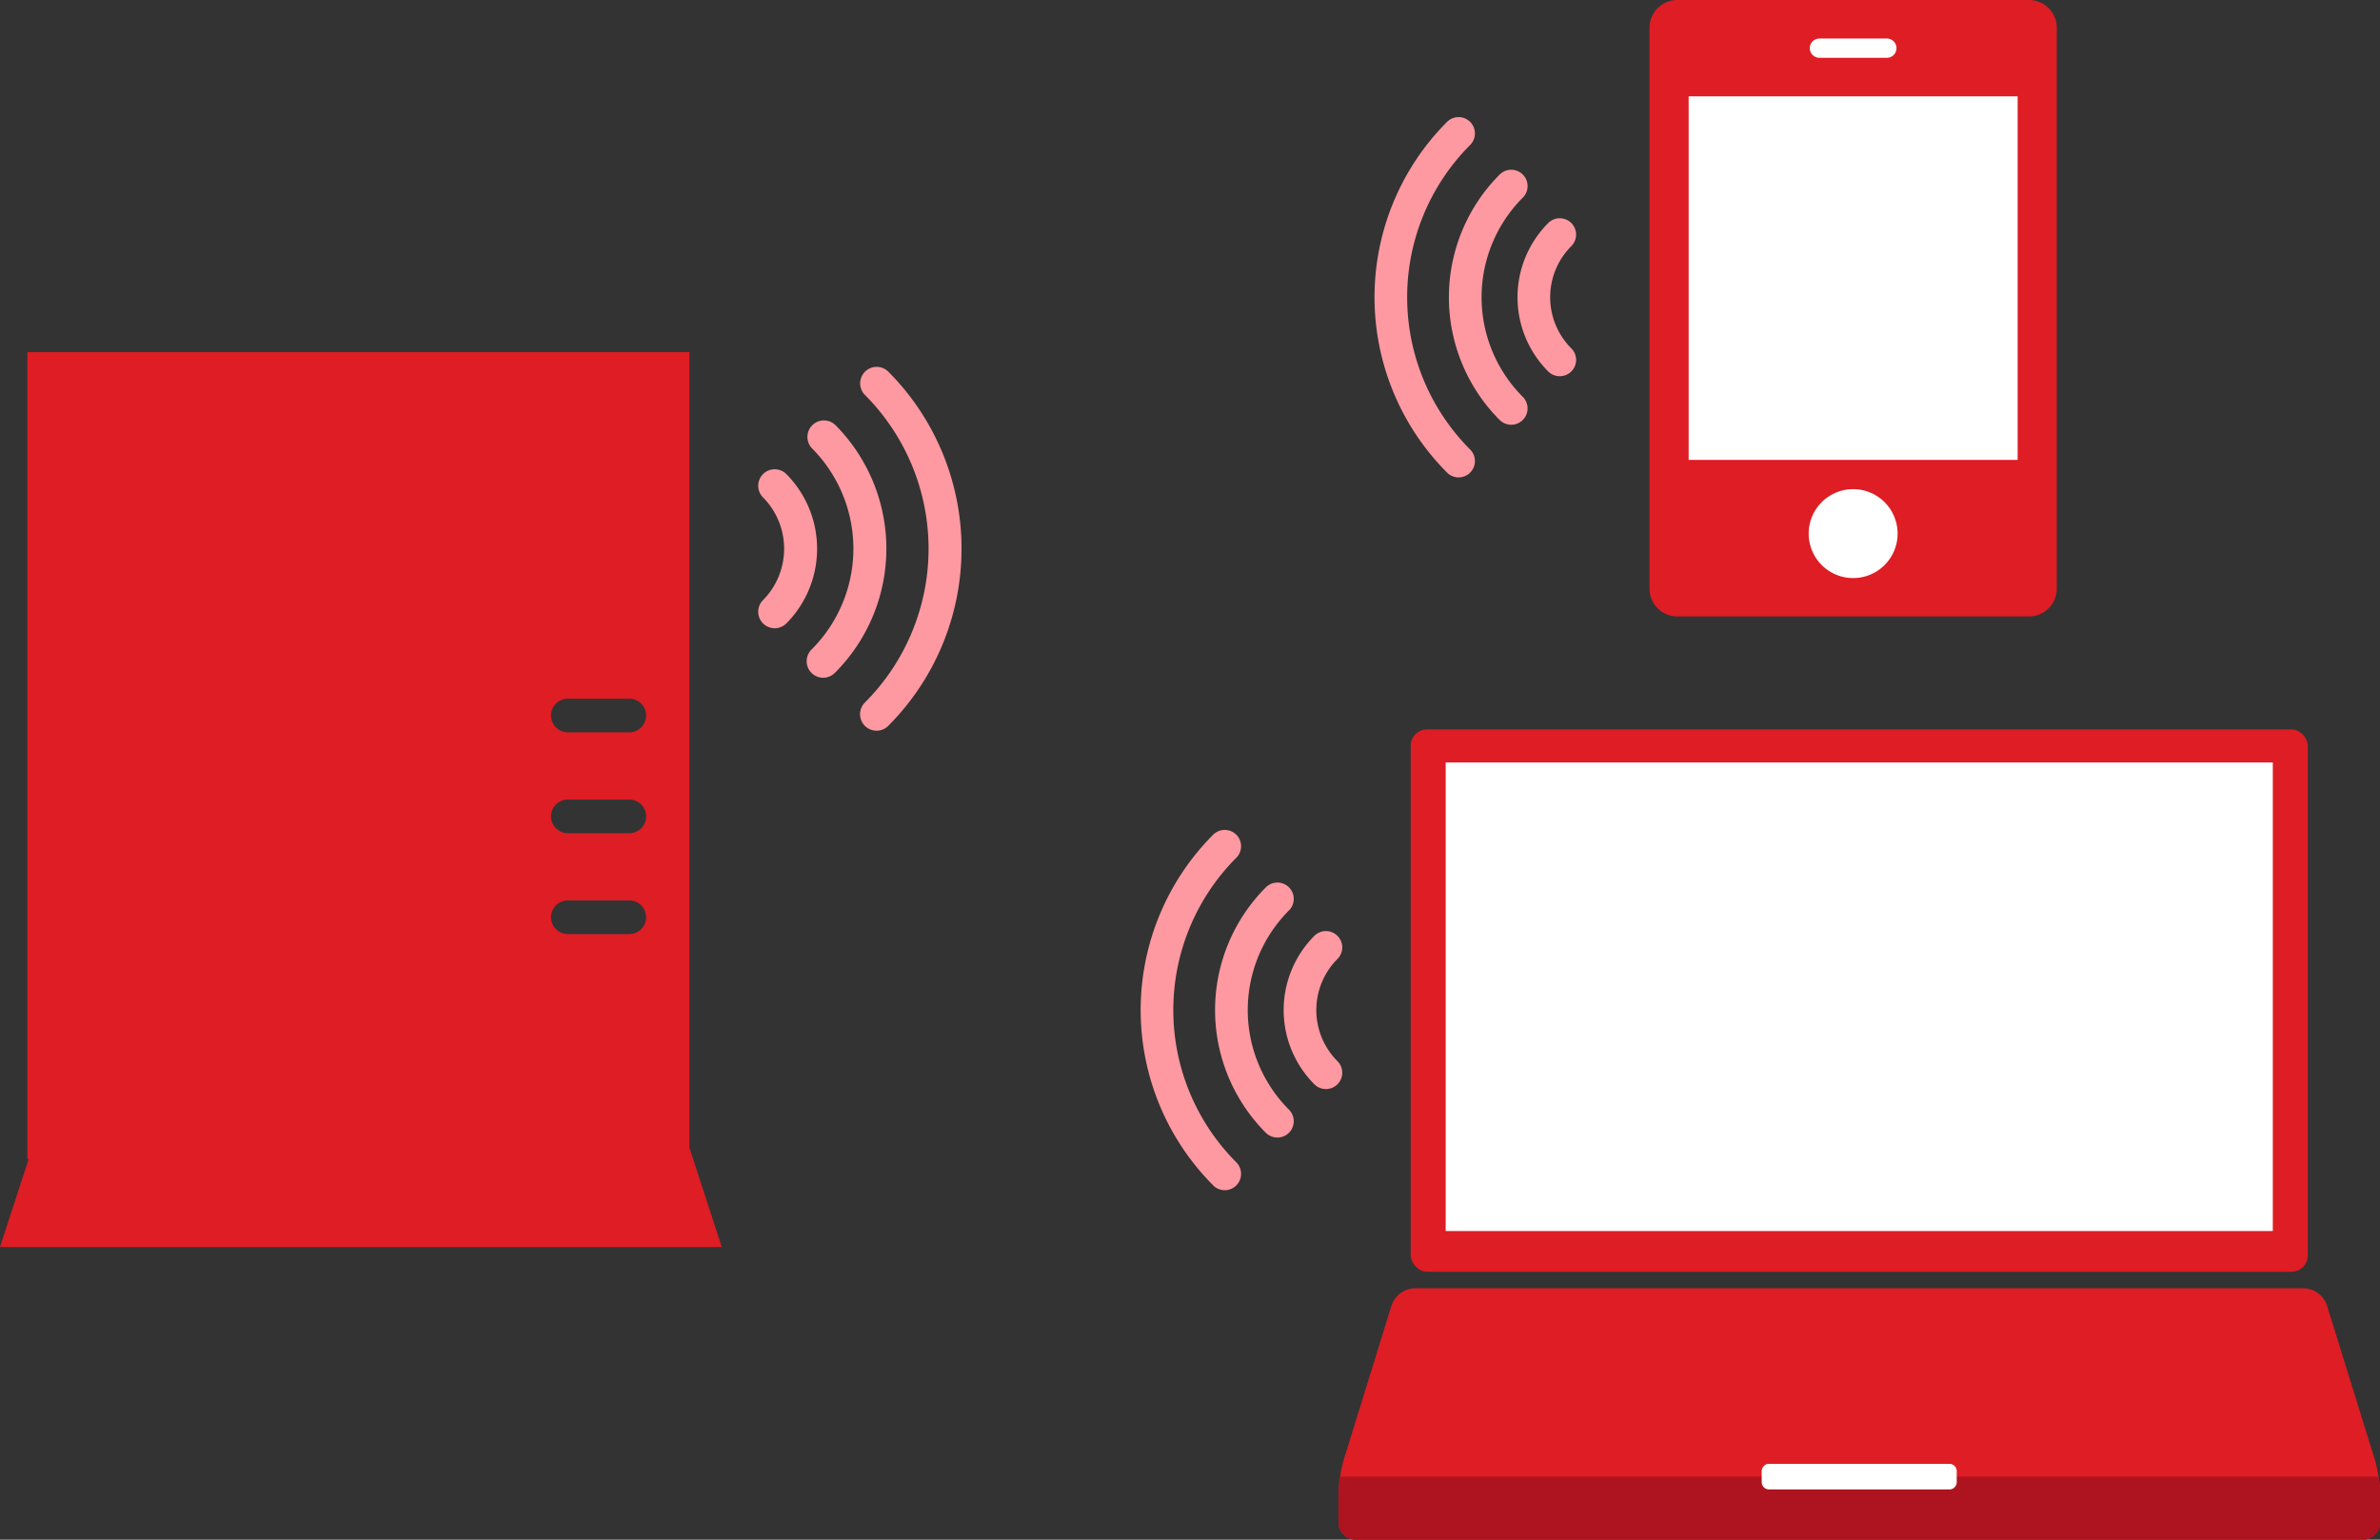 <svg xmlns="http://www.w3.org/2000/svg" xmlns:xlink="http://www.w3.org/1999/xlink" width="190" height="122.944" viewBox="0 0 190 122.944"><rect x="0" y="0" width="190" height="122.944" fill="#333333" stroke="none"/><defs><clipPath id="a"><rect width="190" height="122.944" fill="none"/></clipPath></defs><g clip-path="url(#a)"><path d="M152.761,1H125.9a2.125,2.125,0,0,0-2.125,2.125V45.965a2.125,2.125,0,0,0,2.125,2.126h26.861a2.126,2.126,0,0,0,2.125-2.126V3.12A2.126,2.126,0,0,0,152.761,1" transform="translate(8.61 0.069)" fill="#fff"/><path d="M153.413,0H125.339a2.222,2.222,0,0,0-2.221,2.221V47a2.222,2.222,0,0,0,2.221,2.221h28.074A2.221,2.221,0,0,0,155.634,47V2.221A2.221,2.221,0,0,0,153.413,0M136.684,3.077h5.384a.769.769,0,0,1,0,1.538h-5.384a.769.769,0,0,1,0-1.538m2.692,43.081a3.55,3.55,0,1,1,3.55-3.55,3.55,3.55,0,0,1-3.55,3.55m13.131-9.436H126.244V7.692h26.263Z" transform="translate(8.564)" fill="#de1d24"/><rect width="71.619" height="43.309" rx="1.306" transform="translate(112.618 58.241)" fill="#de1d24"/><rect width="66.031" height="37.415" transform="translate(115.411 60.882)" fill="#fff"/><path d="M178.808,97.515A2.02,2.02,0,0,0,177,96.18h-71.04a2.02,2.02,0,0,0-1.81,1.335l-3.83,12.368a11.145,11.145,0,0,0-.413,2.732v2.242a1.4,1.4,0,0,0,1.4,1.4h80.352a1.4,1.4,0,0,0,1.4-1.4v-2.242a11.146,11.146,0,0,0-.413-2.732Z" transform="translate(6.949 6.69)" fill="#de1d24"/><path d="M100.029,110.24a9.775,9.775,0,0,0-.124,1.4v2.242a1.4,1.4,0,0,0,1.4,1.4h80.352a1.4,1.4,0,0,0,1.4-1.4v-2.242a9.933,9.933,0,0,0-.124-1.4Z" transform="translate(6.949 7.668)" fill="#ad141f"/><path d="M146.478,111.33h-14.4a.586.586,0,0,1-.584-.584v-.878a.585.585,0,0,1,.584-.584h14.4a.585.585,0,0,1,.584.584v.878a.586.586,0,0,1-.584.584" transform="translate(9.147 7.602)" fill="#fff"/><path d="M57.619,97.744,55.067,89.9h-.03V26.287H2.186V90.723h.1L0,97.744ZM45.331,53.961h4.907a1.342,1.342,0,0,1,0,2.685H45.331a1.342,1.342,0,0,1,0-2.685m0,8.055h4.907a1.342,1.342,0,0,1,0,2.685H45.331a1.342,1.342,0,0,1,0-2.685m0,8.054h4.907a1.342,1.342,0,0,1,0,2.685H45.331a1.342,1.342,0,0,1,0-2.685" transform="translate(0 1.829)" fill="#de1d24"/><path d="M66.447,27.77a1.317,1.317,0,0,0-1.862,1.863,17.382,17.382,0,0,1,0,24.555,1.317,1.317,0,1,0,1.862,1.863,20.021,20.021,0,0,0,0-28.281" transform="translate(4.466 1.905)" fill="#ff99a1"/><path d="M62.478,31.74A1.317,1.317,0,0,0,60.616,33.6a11.372,11.372,0,0,1,0,16.065,1.317,1.317,0,1,0,1.862,1.862,14.009,14.009,0,0,0,0-19.789" transform="translate(4.19 2.181)" fill="#ff99a1"/><path d="M58.821,35.4a1.317,1.317,0,0,0-1.862,1.862,5.834,5.834,0,0,1,0,8.242,1.317,1.317,0,0,0,1.862,1.862,8.47,8.47,0,0,0,0-11.966" transform="translate(3.935 2.435)" fill="#ff99a1"/><path d="M90.929,90.345A1.3,1.3,0,1,0,92.773,88.5a17.214,17.214,0,0,1,0-24.316,1.3,1.3,0,0,0-1.844-1.844,19.824,19.824,0,0,0,0,28" transform="translate(5.922 4.31)" fill="#ff99a1"/><path d="M94.747,85.867a1.3,1.3,0,0,0,1.844-1.844,11.261,11.261,0,0,1,0-15.908,1.3,1.3,0,1,0-1.844-1.844,13.871,13.871,0,0,0,0,19.6" transform="translate(6.309 4.583)" fill="#ff99a1"/><path d="M98.263,81.743a1.3,1.3,0,1,0,1.844-1.844,5.777,5.777,0,0,1,0-8.162,1.3,1.3,0,1,0-1.844-1.844,8.387,8.387,0,0,0,0,11.85" transform="translate(6.665 4.835)" fill="#ff99a1"/><path d="M108.384,37.129a1.3,1.3,0,0,0,1.844-1.844,17.213,17.213,0,0,1,0-24.316,1.3,1.3,0,0,0-1.844-1.844,19.824,19.824,0,0,0,0,28" transform="translate(7.136 0.608)" fill="#ff99a1"/><path d="M112.2,32.651a1.3,1.3,0,0,0,1.844-1.844,11.261,11.261,0,0,1,0-15.908,1.3,1.3,0,1,0-1.844-1.844,13.871,13.871,0,0,0,0,19.6" transform="translate(7.523 0.882)" fill="#ff99a1"/><path d="M115.718,28.527a1.3,1.3,0,1,0,1.844-1.844,5.777,5.777,0,0,1,0-8.162,1.3,1.3,0,1,0-1.844-1.844,8.387,8.387,0,0,0,0,11.85" transform="translate(7.879 1.133)" fill="#ff99a1"/></g></svg>